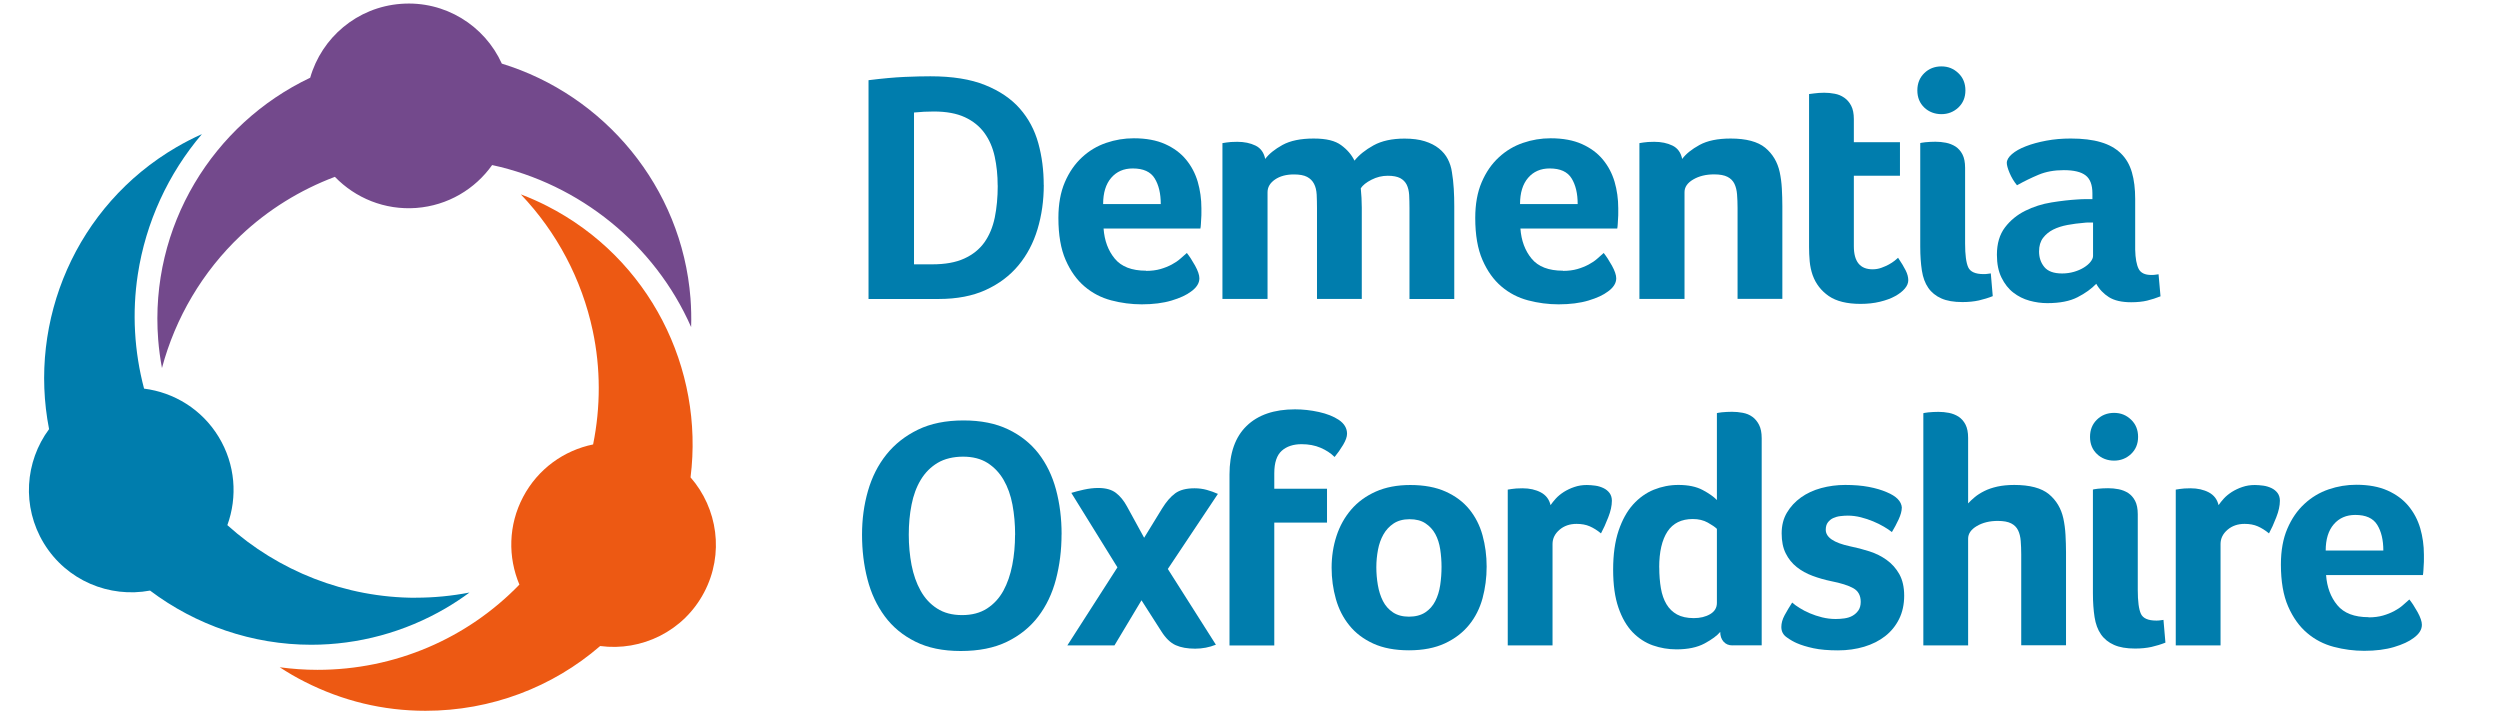 <?xml version="1.0" encoding="UTF-8"?>
<svg id="Layer_1" data-name="Layer 1" xmlns="http://www.w3.org/2000/svg" viewBox="0 0 396.85 113.39">
  <defs>
    <style>
      .cls-1 {
        fill: #007dad;
      }

      .cls-2 {
        fill: #73498c;
      }

      .cls-3 {
        fill: #ed5913;
      }
    </style>
  </defs>
  <g>
    <path class="cls-2" d="m109.61,47.36c-1.37-17.69-13.7-32.28-29.95-37.26C76.93,4.06,70.64.08,63.65.61c-6.97.52-12.59,5.37-14.41,11.73-15.41,7.31-25.53,23.58-24.13,41.57.12,1.51.32,3.01.6,4.51,2.12-7.97,6.45-15.31,12.5-21.03,4.32-4.09,9.43-7.24,14.95-9.32,3.24,3.36,7.9,5.31,12.92,4.94,5.02-.38,9.34-3,12.04-6.81,13.88,3,25.82,12.61,31.59,25.72.05-1.52.01-3.04-.1-4.55"/>
    <path class="cls-3" d="m109.62,75.76c2.16-17.22-6.46-34.75-22.79-43.07-1.35-.69-2.74-1.3-4.16-1.84,5.7,5.97,9.69,13.49,11.42,21.64,1.27,5.97,1.26,12.13.06,18.06-4.6.94-8.75,3.86-11.11,8.33-2.37,4.49-2.42,9.58-.59,13.92-8.27,8.54-19.72,13.53-32.05,13.53h0c-2.01,0-4.01-.14-6-.41,1.27.83,2.58,1.6,3.93,2.28,6.03,3.07,12.49,4.63,19.21,4.63h0c10.42,0,20.18-3.75,27.73-10.28,6.55.87,13.24-2.32,16.5-8.51,3.23-6.12,2.14-13.36-2.16-18.27"/>
    <path class="cls-1" d="m66.02,94.89c-11.18,0-21.83-4.23-29.93-11.53,1.63-4.48,1.29-9.62-1.38-14.01-2.67-4.39-7.1-7.06-11.84-7.66-1.56-5.89-1.92-12.08-.99-18.15,1.26-8.23,4.82-15.97,10.17-22.25-1.39.62-2.74,1.32-4.05,2.08-15.97,9.32-23.57,27.55-20.21,44.75-3.82,5.15-4.37,12.3-.83,18.12,3.61,5.93,10.41,8.71,16.86,7.51,7.27,5.48,16.24,8.6,25.59,8.6,7.47,0,14.84-2,21.33-5.79,1.3-.76,2.57-1.6,3.79-2.5-2.8.54-5.64.82-8.51.82"/>
  </g>
  <g>
    <path class="cls-1" d="m165.69,29.36c0,2.48-.33,4.81-.99,7.01s-1.67,4.11-3.03,5.75c-1.36,1.64-3.08,2.94-5.18,3.9-2.09.96-4.58,1.44-7.48,1.44h-11.14V12.73c2.23-.28,4.14-.45,5.72-.52,1.59-.07,2.95-.1,4.1-.1,3.48,0,6.38.46,8.68,1.39,2.3.92,4.14,2.17,5.52,3.74,1.38,1.57,2.35,3.4,2.93,5.49.58,2.09.86,4.31.86,6.64Zm-7.32.1c0-1.64-.16-3.17-.47-4.6-.31-1.43-.85-2.67-1.62-3.74-.77-1.06-1.8-1.9-3.11-2.51-1.31-.61-2.95-.91-4.94-.91-1.01,0-2.06.05-3.14.16v24.1h2.88c2.06,0,3.75-.3,5.1-.92,1.34-.61,2.4-1.46,3.19-2.56.78-1.1,1.33-2.41,1.65-3.95.31-1.53.47-3.22.47-5.07Z"/>
    <path class="cls-1" d="m181.91,43c.87,0,1.64-.1,2.3-.29.66-.19,1.25-.43,1.78-.71.52-.28.98-.58,1.36-.92.38-.33.73-.64,1.05-.92.42.52.85,1.19,1.31,2.01.45.82.68,1.49.68,2.01,0,.77-.44,1.46-1.31,2.09-.73.56-1.77,1.04-3.11,1.44-1.34.4-2.92.6-4.73.6-1.64,0-3.25-.21-4.84-.63-1.59-.42-3-1.15-4.23-2.2-1.24-1.05-2.24-2.45-3.01-4.21-.77-1.76-1.15-3.98-1.15-6.67,0-2.2.34-4.09,1.02-5.67.68-1.59,1.59-2.9,2.72-3.95,1.13-1.05,2.41-1.81,3.84-2.3,1.43-.49,2.89-.73,4.39-.73,1.95,0,3.61.31,4.97.92,1.36.61,2.47,1.43,3.32,2.46.85,1.03,1.47,2.21,1.86,3.53.38,1.32.58,2.72.58,4.18v.73c0,.28,0,.58-.03.89-.02.31-.03.62-.05.91-.02.3-.04.53-.08.71h-15.37c.14,1.92.73,3.51,1.78,4.78,1.05,1.27,2.7,1.91,4.97,1.91Zm2.35-10.61c0-1.67-.32-3.03-.97-4.08-.65-1.05-1.8-1.57-3.48-1.57-1.43,0-2.57.5-3.42,1.49-.85.99-1.28,2.38-1.28,4.16h9.15Z"/>
    <path class="cls-1" d="m201.21,47.45h-7.16v-24.73c.17-.03.38-.07.63-.1.21-.03.45-.06.73-.08.28-.02.61-.03.99-.03,1.11,0,2.08.2,2.9.6.82.4,1.33,1.11,1.54,2.12.59-.8,1.51-1.54,2.74-2.22,1.24-.68,2.88-1.02,4.94-1.02s3.41.35,4.37,1.05c.96.7,1.66,1.52,2.12,2.46.73-.91,1.74-1.72,3.03-2.43,1.29-.71,2.93-1.07,4.91-1.07,1.25,0,2.33.14,3.22.42.89.28,1.64.66,2.25,1.15.61.49,1.08,1.05,1.41,1.7.33.65.55,1.33.65,2.07.14.8.23,1.67.29,2.61s.08,1.87.08,2.77v14.74h-7.11v-14.43c0-.77-.02-1.46-.05-2.09-.04-.63-.17-1.17-.39-1.62-.23-.45-.57-.8-1.04-1.05-.47-.24-1.12-.37-1.96-.37-.91,0-1.77.21-2.59.63-.82.42-1.39.87-1.7,1.36.1,1.01.16,2.04.16,3.08v14.48h-7.11v-14.43c0-.77-.02-1.48-.05-2.14-.04-.66-.17-1.23-.42-1.7-.24-.47-.61-.84-1.1-1.1-.49-.26-1.19-.39-2.09-.39-1.22,0-2.22.27-3.01.81-.78.54-1.18,1.21-1.18,2.01v16.94Z"/>
    <path class="cls-1" d="m248.09,43c.87,0,1.64-.1,2.3-.29.66-.19,1.25-.43,1.78-.71.52-.28.98-.58,1.36-.92.38-.33.73-.64,1.04-.92.42.52.85,1.19,1.31,2.01.45.82.68,1.49.68,2.01,0,.77-.44,1.46-1.31,2.09-.73.56-1.77,1.04-3.11,1.44s-2.92.6-4.73.6c-1.64,0-3.25-.21-4.84-.63-1.59-.42-3-1.15-4.23-2.2-1.24-1.05-2.24-2.45-3.01-4.21-.77-1.76-1.15-3.98-1.15-6.67,0-2.2.34-4.09,1.02-5.67.68-1.59,1.58-2.9,2.72-3.95,1.13-1.05,2.41-1.81,3.84-2.3,1.43-.49,2.89-.73,4.39-.73,1.95,0,3.61.31,4.97.92,1.36.61,2.47,1.43,3.32,2.46.85,1.03,1.47,2.21,1.86,3.53.38,1.32.58,2.72.58,4.18v.73c0,.28,0,.58-.03.89-.02.31-.04.62-.05.91-.02.3-.04.53-.08.71h-15.37c.14,1.92.73,3.51,1.78,4.78,1.05,1.27,2.7,1.91,4.97,1.91Zm2.35-10.61c0-1.67-.32-3.03-.97-4.08-.65-1.05-1.8-1.57-3.48-1.57-1.43,0-2.57.5-3.42,1.49-.85.99-1.28,2.38-1.28,4.16h9.15Z"/>
    <path class="cls-1" d="m267.4,47.45h-7.16v-24.73c.17-.03.38-.07.63-.1.21-.03.45-.06.73-.08.28-.02.61-.03.99-.03,1.12,0,2.08.2,2.9.6.82.4,1.33,1.11,1.54,2.12.59-.8,1.51-1.54,2.75-2.22,1.24-.68,2.88-1.02,4.94-1.02,2.47,0,4.3.49,5.49,1.46,1.18.98,1.95,2.27,2.3,3.87.17.8.29,1.67.34,2.61.05.94.08,1.87.08,2.77v14.74h-7.11v-14.43c0-.77-.03-1.48-.08-2.14-.05-.66-.19-1.23-.42-1.7-.23-.47-.59-.84-1.1-1.1-.51-.26-1.21-.39-2.12-.39-1.29,0-2.4.27-3.32.81-.92.54-1.38,1.21-1.38,2.01v16.94Z"/>
    <path class="cls-1" d="m287.74,43.68c-.24-.7-.4-1.43-.47-2.2-.07-.77-.1-1.53-.1-2.3V14.93c.24-.03.5-.07.78-.1.24-.03.5-.06.78-.08.28-.02.56-.03.84-.03.56,0,1.12.05,1.67.16.56.1,1.06.31,1.52.63.45.31.82.74,1.1,1.28.28.54.42,1.25.42,2.12v3.66h7.32v5.33h-7.32v11.19c0,2.44.99,3.66,2.98,3.66.49,0,.95-.08,1.39-.24s.83-.33,1.18-.52c.35-.19.65-.39.92-.6.26-.21.44-.37.55-.47.52.77.92,1.43,1.2,1.99.28.56.42,1.08.42,1.57,0,.45-.18.9-.55,1.33-.37.44-.88.84-1.54,1.2-.66.37-1.46.66-2.41.89-.94.23-1.97.34-3.08.34-2.16,0-3.84-.42-5.05-1.25-1.2-.84-2.05-1.93-2.54-3.29Z"/>
    <path class="cls-1" d="m311.99,14.35c0,1.12-.38,2.02-1.12,2.72-.75.7-1.65,1.05-2.69,1.05s-1.99-.35-2.72-1.05c-.73-.7-1.1-1.6-1.1-2.72s.37-2.03,1.1-2.74c.73-.71,1.64-1.07,2.72-1.07s1.94.36,2.69,1.07c.75.71,1.12,1.63,1.12,2.74Zm-7.16,8.36s.26-.08.78-.13c.52-.05,1.06-.08,1.62-.08s1.12.05,1.67.16,1.06.31,1.52.6c.45.3.82.71,1.1,1.25.28.54.42,1.25.42,2.12v12.02c0,1.81.17,3.08.5,3.79.33.71,1.14,1.07,2.43,1.07.17,0,.36,0,.55-.03.19-.02.39-.04.6-.08l.31,3.61c-.7.28-1.43.5-2.2.68-.77.17-1.64.26-2.61.26-1.36,0-2.48-.19-3.35-.58-.87-.38-1.56-.94-2.07-1.67-.51-.73-.85-1.65-1.02-2.75-.17-1.1-.26-2.36-.26-3.79v-16.47Z"/>
    <path class="cls-1" d="m332.77,45.04c-.77.8-1.76,1.52-2.98,2.14-1.22.63-2.82.94-4.81.94-.94,0-1.88-.13-2.82-.39-.94-.26-1.8-.69-2.56-1.28-.77-.59-1.39-1.39-1.88-2.38s-.73-2.2-.73-3.63c0-1.78.43-3.22,1.28-4.34.85-1.12,1.93-2,3.22-2.64,1.29-.64,2.68-1.09,4.18-1.33,1.5-.24,2.88-.4,4.13-.47.42-.03.83-.05,1.23-.05h1.12v-.94c0-1.32-.36-2.27-1.07-2.82-.71-.56-1.87-.84-3.48-.84-1.5,0-2.83.24-4,.73-1.17.49-2.31,1.05-3.42,1.67-.49-.59-.88-1.25-1.18-1.96-.3-.71-.44-1.25-.44-1.59,0-.45.27-.92.81-1.39.54-.47,1.28-.89,2.22-1.25.94-.37,2.02-.66,3.24-.89,1.22-.23,2.51-.34,3.87-.34,1.88,0,3.48.19,4.78.58,1.31.38,2.37.98,3.19,1.78.82.8,1.4,1.8,1.75,3.01.35,1.2.52,2.61.52,4.21v8.05c.03,1.39.22,2.41.55,3.06.33.65,1,.97,2.01.97.17,0,.36,0,.55-.03.19-.02.39-.04.6-.08l.31,3.5c-.7.28-1.4.5-2.12.68-.71.17-1.56.26-2.54.26-1.5,0-2.67-.27-3.53-.81-.85-.54-1.53-1.25-2.01-2.12Zm-.52-9.72h-.73c-.25,0-.49.02-.73.05-.87.07-1.73.18-2.59.34-.85.16-1.61.4-2.27.73-.66.33-1.2.78-1.62,1.33-.42.56-.63,1.27-.63,2.14,0,.98.28,1.8.84,2.48.56.68,1.5,1.02,2.82,1.02.66,0,1.29-.09,1.88-.26.59-.17,1.12-.4,1.57-.68.45-.28.81-.58,1.07-.92.26-.33.39-.64.39-.91v-5.33Z"/>
    <path class="cls-1" d="m168.51,84.83c0,2.51-.3,4.89-.89,7.14-.59,2.25-1.53,4.22-2.82,5.91-1.29,1.69-2.95,3.02-4.97,4-2.02.98-4.46,1.46-7.32,1.46s-5.23-.5-7.21-1.49c-1.99-.99-3.61-2.33-4.86-4.03-1.25-1.69-2.17-3.65-2.74-5.88-.58-2.23-.86-4.58-.86-7.06s.31-4.76.94-6.95,1.6-4.12,2.93-5.78c1.32-1.65,3-2.97,5.02-3.95,2.02-.98,4.43-1.46,7.21-1.46s5.11.47,7.08,1.41c1.97.94,3.58,2.22,4.84,3.84,1.25,1.62,2.18,3.53,2.77,5.72.59,2.2.89,4.57.89,7.11Zm-7.37.05c0-1.67-.14-3.26-.42-4.76-.28-1.5-.75-2.81-1.41-3.95-.66-1.13-1.52-2.03-2.56-2.69-1.05-.66-2.34-.99-3.87-.99s-2.95.33-4.05.99c-1.1.66-1.99,1.56-2.67,2.69-.68,1.13-1.17,2.45-1.46,3.95-.3,1.5-.44,3.08-.44,4.76s.15,3.28.44,4.81c.3,1.53.77,2.89,1.44,4.08.66,1.19,1.53,2.13,2.61,2.82,1.08.7,2.4,1.05,3.97,1.05s2.89-.35,3.97-1.05c1.08-.7,1.94-1.64,2.59-2.82.64-1.18,1.11-2.54,1.41-4.08.3-1.53.44-3.14.44-4.81Z"/>
    <path class="cls-1" d="m181.63,85.35l2.82-4.6c.66-1.08,1.36-1.89,2.09-2.43.73-.54,1.76-.81,3.08-.81.7,0,1.35.09,1.96.26.61.17,1.19.38,1.75.63l-7.95,11.92,7.63,12.02c-1.05.42-2.14.63-3.29.63-1.22,0-2.25-.18-3.08-.55-.84-.37-1.6-1.11-2.3-2.22l-3.14-4.91-4.29,7.16h-7.48l7.95-12.39-7.32-11.82c.56-.17,1.23-.35,2.01-.52.78-.17,1.54-.26,2.27-.26,1.18,0,2.12.26,2.8.78s1.26,1.24,1.75,2.14l2.72,4.97Z"/>
    <path class="cls-1" d="m211.85,72.54c-.59-.59-1.33-1.08-2.22-1.46-.89-.38-1.89-.57-3.01-.57-1.32,0-2.38.35-3.16,1.05-.78.7-1.18,1.88-1.18,3.56v2.46h8.37v5.38h-8.37v19.5h-7.11v-27.13c0-3.38.9-5.95,2.71-7.71,1.81-1.76,4.37-2.64,7.69-2.64,1.25,0,2.52.14,3.79.42,1.27.28,2.33.7,3.16,1.25.87.59,1.31,1.33,1.31,2.2,0,.49-.21,1.08-.63,1.78-.42.7-.87,1.34-1.36,1.93Z"/>
    <path class="cls-1" d="m235.99,89.95c0,1.74-.22,3.42-.65,5.02-.44,1.6-1.15,3.02-2.14,4.23-.99,1.22-2.27,2.2-3.84,2.93s-3.47,1.1-5.7,1.1-4.12-.36-5.67-1.07c-1.55-.71-2.82-1.67-3.79-2.88-.98-1.2-1.69-2.6-2.14-4.18-.45-1.59-.68-3.25-.68-4.99s.26-3.46.78-5.04c.52-1.59,1.3-2.98,2.33-4.18,1.03-1.2,2.33-2.15,3.89-2.85,1.57-.7,3.4-1.05,5.49-1.05,2.2,0,4.07.35,5.62,1.05,1.55.7,2.8,1.64,3.76,2.82.96,1.19,1.66,2.56,2.09,4.13.43,1.57.65,3.22.65,4.97Zm-7.16.05c0-.94-.07-1.87-.21-2.8-.14-.92-.4-1.73-.78-2.43-.38-.7-.91-1.26-1.57-1.7-.66-.44-1.5-.65-2.51-.65s-1.86.23-2.54.68c-.68.45-1.22,1.04-1.62,1.75s-.69,1.52-.86,2.43c-.17.91-.26,1.83-.26,2.77s.08,1.88.24,2.82c.16.94.43,1.79.81,2.54.38.75.92,1.35,1.59,1.8.68.45,1.52.68,2.54.68s1.91-.23,2.59-.68c.68-.45,1.21-1.05,1.59-1.8.38-.75.64-1.59.78-2.54s.21-1.9.21-2.88Z"/>
    <path class="cls-1" d="m246.14,80.18c.21-.31.49-.66.84-1.05.35-.38.78-.73,1.28-1.05.5-.31,1.06-.58,1.67-.78.61-.21,1.26-.31,1.96-.31.42,0,.86.04,1.33.1s.91.2,1.31.39c.4.19.72.45.97.78.24.33.37.74.37,1.23,0,.77-.19,1.65-.58,2.64-.38.99-.77,1.84-1.15,2.54-.59-.49-1.19-.86-1.78-1.12-.59-.26-1.29-.39-2.09-.39-1.08,0-1.99.31-2.72.94-.73.63-1.1,1.38-1.1,2.25v16.1h-7.11v-24.73c.17-.03.38-.07.63-.1.21-.03.45-.06.73-.08.28-.02.61-.03.99-.03,1.12,0,2.08.22,2.9.65.82.44,1.33,1.11,1.54,2.01Z"/>
    <path class="cls-1" d="m275,102.45c-.59,0-1.06-.2-1.41-.6-.35-.4-.52-.92-.52-1.54-.49.59-1.32,1.2-2.48,1.83-1.17.63-2.66.94-4.47.94-1.29,0-2.54-.21-3.74-.63-1.2-.42-2.27-1.12-3.22-2.09-.94-.98-1.69-2.27-2.25-3.9-.56-1.62-.84-3.63-.84-6.04s.29-4.46.86-6.17c.58-1.71,1.34-3.09,2.3-4.16.96-1.06,2.06-1.85,3.29-2.35,1.24-.5,2.54-.76,3.9-.76,1.57,0,2.86.27,3.87.81,1.01.54,1.76,1.07,2.25,1.59v-13.8s.26-.08.78-.13c.52-.05,1.06-.08,1.62-.08s1.12.05,1.7.16,1.08.31,1.52.63c.44.31.79.74,1.07,1.28.28.54.42,1.25.42,2.12v32.88h-4.65Zm-11.61-12.39c0,1.22.09,2.33.26,3.32.17.99.47,1.84.89,2.54.42.7.98,1.24,1.67,1.62.7.38,1.59.58,2.67.58,1.01,0,1.87-.21,2.59-.63.71-.42,1.07-1.01,1.07-1.78v-11.76c-.28-.28-.76-.61-1.44-.99-.68-.38-1.47-.57-2.38-.57-1.81,0-3.15.66-4.03,1.99-.87,1.33-1.31,3.22-1.31,5.7Z"/>
    <path class="cls-1" d="m301.89,80.59c0,.52-.17,1.14-.5,1.86-.33.71-.69,1.39-1.07,2.01-.35-.28-.78-.57-1.28-.86-.51-.3-1.07-.58-1.7-.84-.63-.26-1.28-.48-1.96-.65-.68-.17-1.37-.26-2.06-.26-.38,0-.78.03-1.2.08-.42.05-.79.16-1.12.31s-.61.38-.84.68c-.23.3-.34.69-.34,1.18,0,1.19,1.27,2.06,3.82,2.61,1.05.21,2.08.48,3.11.81,1.03.33,1.95.79,2.77,1.39.82.59,1.48,1.34,1.99,2.25.5.91.76,2.04.76,3.4s-.27,2.63-.81,3.71c-.54,1.08-1.28,1.99-2.22,2.72-.94.73-2.05,1.29-3.32,1.67-1.27.38-2.66.58-4.16.58s-2.83-.11-3.9-.34c-1.06-.23-1.94-.5-2.64-.81-.49-.21-1.02-.51-1.59-.92-.58-.4-.86-.95-.86-1.65,0-.59.17-1.21.52-1.86.35-.64.75-1.32,1.2-2.01.31.28.71.57,1.18.86.47.3,1.01.58,1.62.84.61.26,1.26.48,1.96.65.7.17,1.41.26,2.14.26.45,0,.92-.03,1.41-.1.49-.07.92-.21,1.28-.42.37-.21.67-.49.92-.84.24-.35.37-.8.37-1.36,0-1.01-.39-1.73-1.18-2.17-.78-.44-1.96-.81-3.53-1.12-1.01-.21-1.99-.49-2.93-.84-.94-.35-1.78-.81-2.51-1.39-.73-.58-1.32-1.3-1.75-2.17-.44-.87-.65-1.93-.65-3.19s.28-2.35.84-3.29c.56-.94,1.3-1.74,2.22-2.4.92-.66,2-1.16,3.21-1.49,1.22-.33,2.49-.5,3.82-.5,1.39,0,2.64.1,3.74.31s2.05.49,2.85.84c1.53.63,2.33,1.45,2.4,2.46Z"/>
    <path class="cls-1" d="m320.85,88.02c0-.77-.03-1.48-.08-2.14-.05-.66-.19-1.23-.42-1.7-.23-.47-.59-.84-1.1-1.1-.51-.26-1.21-.39-2.12-.39-1.29,0-2.4.27-3.32.81-.92.54-1.39,1.21-1.39,2.01v16.94h-7.11v-36.86s.26-.08.78-.13c.52-.05,1.06-.08,1.62-.08s1.12.05,1.67.16,1.06.31,1.52.6c.45.3.82.71,1.1,1.25.28.54.42,1.25.42,2.12v10.4c.28-.31.63-.64,1.05-.99.42-.35.92-.67,1.52-.97.59-.3,1.28-.53,2.07-.71.78-.17,1.68-.26,2.69-.26,2.47,0,4.3.49,5.49,1.46,1.18.98,1.95,2.27,2.3,3.87.17.8.29,1.67.34,2.61.05.94.08,1.87.08,2.77v14.74h-7.11v-14.43Z"/>
    <path class="cls-1" d="m339.4,69.35c0,1.12-.38,2.02-1.12,2.72-.75.7-1.65,1.05-2.69,1.05s-1.99-.35-2.72-1.05c-.73-.7-1.1-1.6-1.1-2.72s.37-2.03,1.1-2.74c.73-.71,1.64-1.07,2.72-1.07s1.94.36,2.69,1.07c.75.71,1.12,1.63,1.12,2.74Zm-7.16,8.36s.26-.08.78-.13c.52-.05,1.06-.08,1.62-.08s1.12.05,1.67.16,1.06.31,1.52.6c.45.3.82.71,1.1,1.25.28.54.42,1.25.42,2.12v12.02c0,1.81.17,3.08.5,3.79.33.71,1.14,1.07,2.43,1.07.17,0,.36,0,.55-.03.19-.02.39-.04.6-.08l.31,3.61c-.7.28-1.43.5-2.2.68-.77.17-1.64.26-2.61.26-1.36,0-2.48-.19-3.35-.58-.87-.38-1.56-.94-2.07-1.67-.51-.73-.85-1.65-1.02-2.75-.17-1.1-.26-2.36-.26-3.79v-16.47Z"/>
    <path class="cls-1" d="m352.18,80.18c.21-.31.49-.66.84-1.05.35-.38.78-.73,1.28-1.05.5-.31,1.06-.58,1.67-.78.61-.21,1.26-.31,1.96-.31.42,0,.86.04,1.33.1s.91.2,1.31.39c.4.19.72.45.97.78.24.33.37.74.37,1.23,0,.77-.19,1.65-.58,2.64-.38.99-.77,1.84-1.15,2.54-.59-.49-1.19-.86-1.78-1.12-.59-.26-1.29-.39-2.09-.39-1.08,0-1.99.31-2.72.94-.73.63-1.1,1.38-1.1,2.25v16.1h-7.11v-24.73c.17-.03.38-.07.63-.1.21-.03.45-.06.73-.08.28-.02.61-.03.99-.03,1.12,0,2.08.22,2.9.65.82.44,1.33,1.11,1.54,2.01Z"/>
    <path class="cls-1" d="m375.98,98c.87,0,1.64-.1,2.3-.29.66-.19,1.25-.43,1.78-.71.52-.28.98-.58,1.36-.92.38-.33.73-.64,1.04-.92.42.52.85,1.19,1.31,2.01.45.82.68,1.49.68,2.01,0,.77-.44,1.46-1.31,2.09-.73.56-1.77,1.04-3.11,1.44s-2.92.6-4.73.6c-1.64,0-3.25-.21-4.84-.63-1.59-.42-3-1.15-4.23-2.2-1.24-1.05-2.24-2.45-3.01-4.21-.77-1.76-1.15-3.98-1.15-6.67,0-2.2.34-4.09,1.02-5.67.68-1.59,1.58-2.9,2.72-3.95,1.13-1.05,2.41-1.81,3.84-2.3,1.43-.49,2.89-.73,4.39-.73,1.95,0,3.61.31,4.97.92,1.36.61,2.47,1.43,3.32,2.46.85,1.03,1.47,2.21,1.86,3.53.38,1.32.58,2.72.58,4.18v.73c0,.28,0,.58-.03.89-.02.31-.04.62-.05.91-.02.3-.04.53-.08.71h-15.37c.14,1.92.73,3.51,1.78,4.78,1.05,1.27,2.7,1.91,4.97,1.91Zm2.35-10.61c0-1.67-.32-3.03-.97-4.08-.65-1.05-1.8-1.57-3.48-1.57-1.43,0-2.57.5-3.42,1.49-.85.99-1.28,2.38-1.28,4.16h9.15Z"/>
  </g>
</svg>